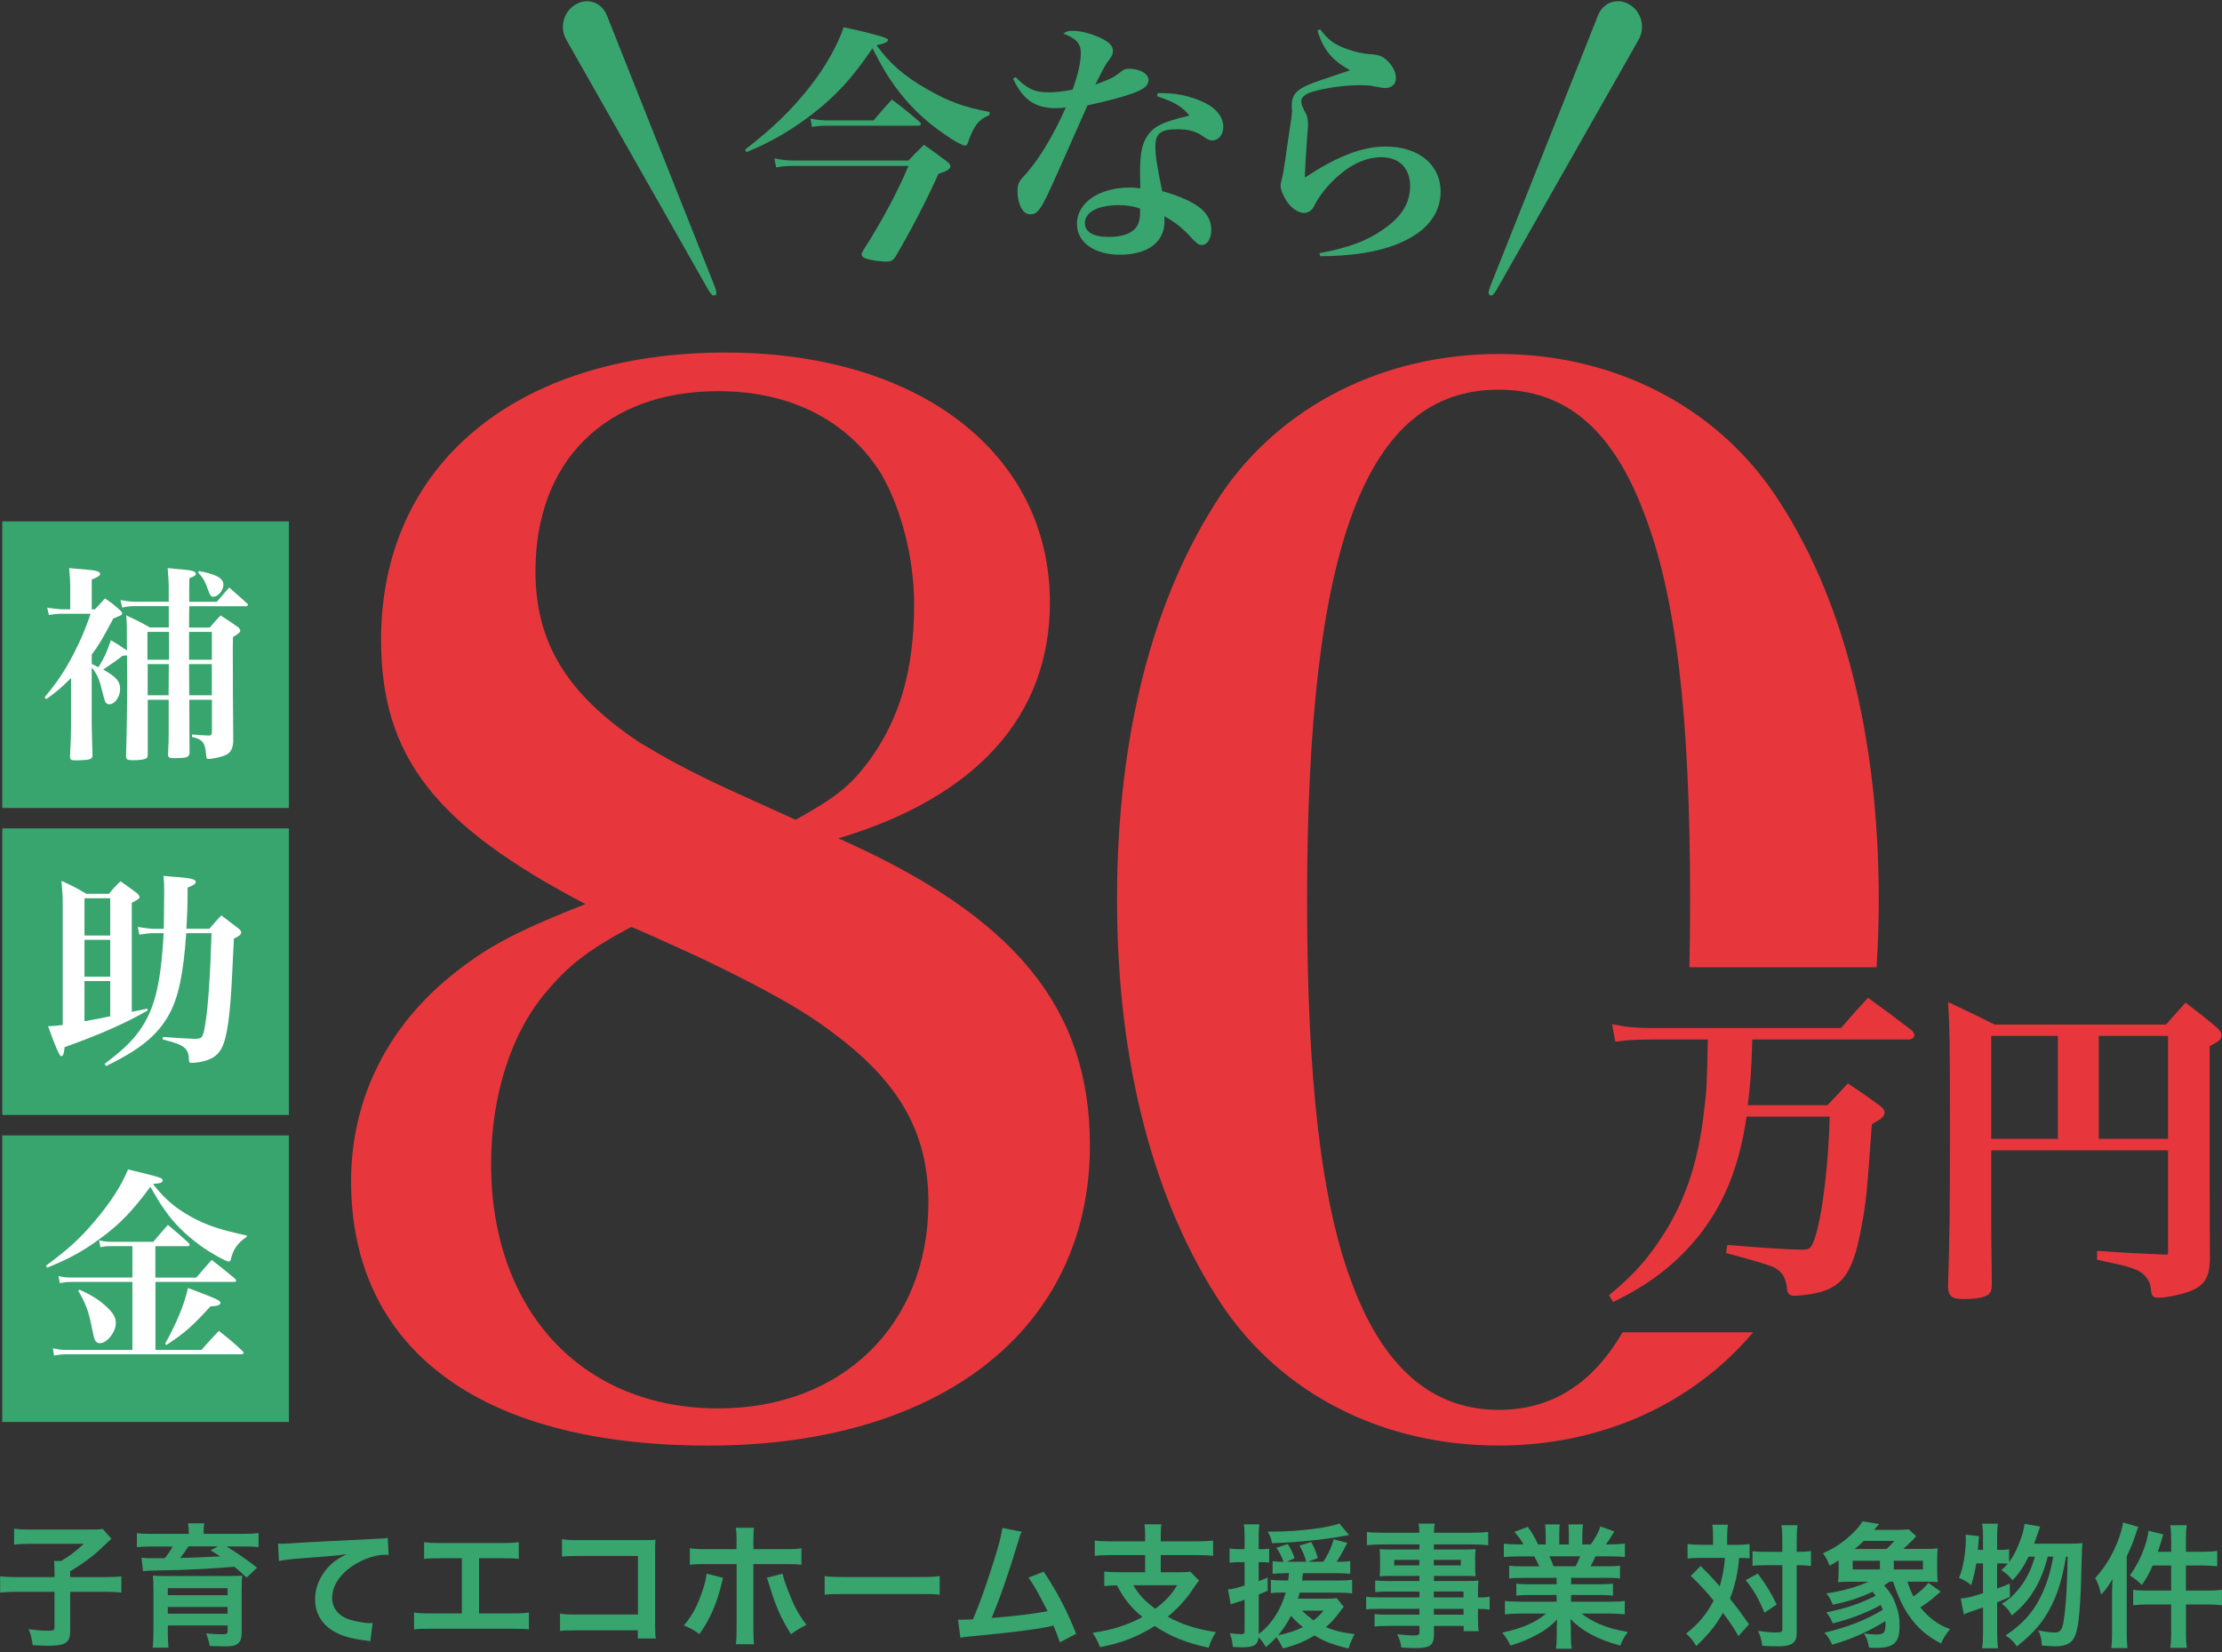 <?xml version="1.0" encoding="UTF-8"?><svg id="_レイヤー_2" xmlns="http://www.w3.org/2000/svg" viewBox="0 0 480 357" width="480" height="357"><rect x="0" y="0" width="480" height="357" fill="#333333" stroke="none"/><g id="Layer_1"><rect width="480" height="357" style="fill:none; stroke-width:0px;"/><path d="M11.77,339.46c0-.93-.03-1.54-.09-2.2h1.51c1.97-1.16,2.78-1.8,4.93-3.71H6.55c-1.54,0-2.49.06-3.51.17v-3.42c1.02.12,1.97.17,3.48.17h13.14c1.48,0,1.94-.03,2.52-.14l1.89,2.12q-.75.7-2.73,2.58c-1.42,1.3-3.68,2.99-6.18,4.47v1.25h7.11c1.89,0,2.96-.06,3.95-.17v3.51c-1.13-.12-2.18-.17-3.95-.17h-7.11v8.47c0,2.55-.99,3.19-4.84,3.19-.58,0-1.16-.03-3.25-.12-.26-1.71-.38-2.23-.9-3.48,1.74.26,2.81.35,4.21.35,1.19,0,1.39-.12,1.39-.75v-7.66H3.97c-1.74,0-2.73.06-3.94.17v-3.51c1.07.12,2.15.17,4.03.17h7.72v-1.28Z" style="fill:#38a46e; stroke-width:0px;"/><path d="M40.77,331.04c0-.81-.03-1.16-.17-1.91h3.54c-.12.61-.15,1.19-.15,1.89v.38h8.56c1.57,0,2.35-.03,3.31-.17v3.04c-.99-.12-1.89-.14-3.1-.14h-3.83c2.29,1.39,4.64,3.02,6.61,4.58l-2.26,2.15c-1.19-1.13-1.62-1.51-2.67-2.35-5.02.43-10.12.7-16.48.81-.29,0-.73.03-1.25.03q-.35.03-.93.03c-.26,0-.73.03-1.04.09l-.35-2.9c1.1.09,1.22.09,2.29.09h2.73c.73-.87,1.22-1.6,1.71-2.52h-4.58c-1.33,0-2.12.03-3.13.14v-3.04c.93.14,1.77.17,3.37.17h7.83v-.35ZM36.25,352.71c0,1.33.06,2.38.15,3.28h-3.42c.12-1.02.17-2.03.17-3.65v-9.02c0-1.36-.03-2.15-.15-2.9.7.06,1.71.09,3.28.09h12.91q2.23-.03,2.41-.03s.17-.03.38-.03c.09-.03.2-.03.35-.06-.09.84-.12,1.68-.12,3.1v9.22c0,1.28-.26,2-.9,2.46-.55.41-1.28.55-2.87.55-.64,0-1.42-.03-3.13-.09-.17-.93-.32-1.48-.78-2.73,1.51.14,2.52.2,3.57.2.84,0,1.07-.17,1.07-.75v-1.16h-12.91v1.51ZM49.16,343.14h-12.91v1.51h12.91v-1.51ZM36.25,348.65h12.91v-1.45h-12.91v1.45ZM40.71,334.12c-.38.61-1.13,1.68-1.77,2.49,2.35-.06,6.15-.2,8.59-.35-.73-.49-1.02-.67-2.03-1.31l1.57-.84h-6.35Z" style="fill:#38a46e; stroke-width:0px;"/><path d="M60.06,333.51c.64.03.96.03,1.1.03q.52,0,4.79-.29c1.62-.09,6.44-.35,14.47-.73,2.38-.12,2.81-.14,3.34-.29l.2,3.71q-.32-.03-.61-.03c-1.74,0-3.89.58-5.74,1.57-3.68,1.91-5.86,4.81-5.86,7.74,0,2.26,1.42,4,3.86,4.73,1.42.43,3.28.75,4.32.75.03,0,.29,0,.58-.03l-.52,3.95c-.35-.09-.49-.12-.99-.17-3.19-.41-5.02-.93-6.79-1.92-2.67-1.51-4.15-3.97-4.15-6.99,0-2.47.99-4.9,2.76-6.85,1.1-1.19,2.15-1.94,4.03-2.9-2.35.35-3.48.44-9.78.9-1.94.14-3.68.35-4.81.58l-.2-3.77Z" style="fill:#38a46e; stroke-width:0px;"/><path d="M103.47,348.59h7.02c2.03,0,2.64-.03,3.77-.2v3.65c-1.04-.12-1.8-.14-3.71-.14h-17.4c-1.91,0-2.67.03-3.71.14v-3.65c1.13.17,1.74.2,3.77.2h6.56v-11.92h-4.44c-1.91,0-2.67.03-3.71.14v-3.63c1.1.17,1.8.2,3.77.2h12.91c1.97,0,2.67-.03,3.77-.2v3.63c-1.04-.12-1.77-.14-3.71-.14h-4.87v11.92Z" style="fill:#38a46e; stroke-width:0px;"/><path d="M124.55,352.25c-2,0-2.7.03-3.57.12v-3.74c1.07.17,1.6.2,3.63.2h13.2v-12.65h-12.7c-2.06,0-2.67.03-3.71.14v-3.77c1.07.17,1.62.2,3.74.2h13.95q1.51,0,2.52-.06c-.09.78-.09,1.07-.09,2.41v15.92c0,1.45.03,2.26.15,2.99h-3.89v-1.77h-13.23Z" style="fill:#38a46e; stroke-width:0px;"/><path d="M156.19,340.91c-.09.35-.12.38-.23.9-1.02,4.47-2.58,8.09-4.87,11.25-1.42-1.02-1.91-1.28-3.36-1.86,1.91-2.29,2.96-4.29,4.06-7.63.52-1.54.73-2.44.84-3.57l3.57.9ZM159.12,333.08c0-1.45-.03-2.17-.17-2.99h3.92c-.09.84-.12,1.25-.12,3.08v1.54h6.64c2,0,2.64-.03,3.74-.2v3.57c-1.02-.12-1.77-.15-3.68-.15h-6.7v14.07c0,1.48.03,2.32.15,3.25h-3.95c.15-.93.17-1.77.17-3.28v-14.04h-6.44c-1.89,0-2.64.03-3.66.15v-3.57c1.1.17,1.74.2,3.71.2h6.38v-1.62ZM169.07,340.01c.2.99.44,1.74,1.02,3.25,1.31,3.51,2.38,5.54,4.12,7.8-1.51.78-2,1.07-3.34,2.03-2.2-3.51-3.39-6.24-4.76-10.85-.23-.81-.26-.9-.46-1.36l3.42-.87Z" style="fill:#38a46e; stroke-width:0px;"/><path d="M178.14,340.53c1.28.17,1.83.2,4.7.2h15.46c2.87,0,3.42-.03,4.7-.2v4.03c-1.16-.15-1.48-.15-4.73-.15h-15.4c-3.25,0-3.57,0-4.73.15v-4.03Z" style="fill:#38a46e; stroke-width:0px;"/><path d="M220.71,330.96c-.32.64-.35.7-.75,2.09-2.2,7.25-3.89,12.07-5.74,16.53,4.55-.35,9.57-.96,12.07-1.48-.32-.7-.67-1.33-1.36-2.64-1.28-2.41-1.8-3.25-2.76-4.61l3.28-1.28c2.7,3.95,5.25,8.82,7.02,13.43l-3.51,1.83q-.38-1.19-1.39-3.6-.38.09-1.04.23c-2.93.61-7.74,1.22-16.42,2.06-1.62.15-2.06.2-2.64.35l-.52-3.92h.75c.58,0,1.28-.03,2.49-.09,1.54-3.66,2.7-6.93,4.21-11.69,1.36-4.26,1.91-6.32,2.12-8.04l4.21.81Z" style="fill:#38a46e; stroke-width:0px;"/><path d="M247.39,331.89c0-1.25-.06-1.83-.17-2.55h3.68c-.12.67-.15,1.28-.15,2.55v1.13h7.77c1.51,0,2.64-.06,3.54-.17v3.31c-.84-.12-2.03-.17-3.51-.17h-7.8v3.71h3.89c1.22,0,1.91-.03,2.47-.15l1.91,1.94c-.32.38-.78,1.04-1.36,1.89-1.36,2.09-3.25,4.15-5.4,5.92,2.96,1.65,6.24,2.7,10.41,3.34-.73,1.07-1.07,1.86-1.57,3.37-5.08-1.13-8.21-2.41-11.66-4.7-3.65,2.32-7.14,3.68-11.81,4.58-.44-1.16-.81-1.89-1.6-3.1,4.18-.61,7.54-1.68,10.76-3.42-2.49-2.09-3.89-3.77-5.51-6.85-1.36.03-1.89.09-2.73.17v-3.16c.81.12,2.03.17,3.51.17h5.31v-3.71h-7.37c-1.51,0-2.61.06-3.51.17v-3.31c.93.12,2.03.17,3.54.17h7.34v-1.13ZM244.81,342.5c1.28,2.15,2.52,3.45,4.76,5.08,2.15-1.6,3.45-3.02,4.73-5.08h-9.49Z" style="fill:#38a46e; stroke-width:0px;"/><path d="M277.49,339.92c-.96,0-1.8.03-2.58.12v-2.73c.61.09,1.25.12,2.21.12h.14c-.38-1.13-.81-2-1.54-3.02l2.47-.81c.7,1.1,1.13,2,1.45,3.1l-1.68.72h4.21c-.32-1.25-.75-2.26-1.45-3.48l2.52-.78c.67,1.19,1.01,2,1.45,3.48l-2.12.78h3.31c1.22-1.97,1.71-3.05,2.23-4.84l2.93.75c-1.04,2.12-1.57,2.99-2.29,4.09h.67c1.07,0,1.62-.03,2.26-.14v2.75c-.84-.09-1.65-.12-2.78-.12h-7.43c-.09.7-.12.96-.2,1.57h7.48c1.62,0,2.52-.03,3.34-.17v2.96c-.81-.12-2.09-.17-3.34-.17h-7.98c-.14.55-.2.75-.38,1.3h5.89c1.31,0,1.94-.03,2.47-.12l1.54,1.88q-.29.32-1.02,1.31c-.73,1.01-1.71,2.09-2.84,3.08,1.83.78,3.51,1.19,6.18,1.51-.55,1.07-.87,1.83-1.31,3.13-3.54-.9-5.19-1.51-7.34-2.84-2.09,1.31-4.15,2.15-6.85,2.81-.35-.84-.78-1.6-1.39-2.44-.75.84-1.16,1.25-2.26,2.15-.61-1.04-.9-1.42-1.57-2.12-.2,1.71-1.02,2.17-3.83,2.17-.35,0-.78-.03-1.74-.09-.09-1.16-.26-1.89-.67-2.96,1.07.14,1.8.2,2.49.2.58,0,.72-.15.72-.78v-6.64c-.81.29-.9.32-1.6.52q-.61.17-1.39.46l-.61-3.22c.87-.06,1.8-.26,3.6-.84v-5.05h-1.28c-.7,0-1.19.03-1.97.12v-3.08c.67.12,1.19.15,2,.15h1.25v-2.38c0-1.45-.03-2.15-.17-2.99h3.37c-.12.81-.15,1.51-.15,2.96v2.41h.75c.58,0,.96-.03,1.51-.09v2.99c-.55-.06-.93-.09-1.51-.09h-.75v4.09c.64-.23.99-.38,1.92-.75l.03,2.84c-.93.38-1.07.46-1.94.81v8.53c2.76-2.09,4.73-5.13,5.83-8.96h-.49c-1.19,0-1.97.03-2.73.14v-2.9c.78.12,1.62.14,2.79.14h.96c.09-.78.12-.99.17-1.57h-.96ZM291.42,331.65q-.26.03-.78.15c-4.44.84-10.33,1.45-15.84,1.62-.2-.99-.38-1.48-.93-2.5h.96c5.48,0,12.36-.84,14.5-1.77l2.09,2.5ZM276.13,353.29c1.91-.35,3.71-.93,5.31-1.74-1.16-.96-1.94-1.71-2.55-2.44-.84,1.62-1.62,2.81-2.76,4.18ZM281.24,347.99c.75.72,1.51,1.36,2.52,2.09.96-.75,1.48-1.25,2.15-2.09h-4.67Z" style="fill:#38a46e; stroke-width:0px;"/><path d="M306.61,343.87h-6.87c-1.04,0-1.89.03-2.67.12v-2.52c.7.09,1.45.12,2.73.12h6.82v-1.1h-6.15c-1.04,0-1.77.03-2.44.09.06-.61.09-1.22.09-1.94v-1.91c0-.81-.03-1.33-.09-2.03.75.06,1.36.09,2.47.09h6.12v-1.1h-7.95c-1.42,0-2.38.06-3.39.17v-2.87c.9.12,1.89.17,3.57.17h7.77c-.03-1.01-.06-1.33-.17-1.97h3.51c-.14.64-.17.93-.2,1.97h8.15c1.68,0,2.64-.06,3.57-.17v2.87c-.99-.12-2-.17-3.39-.17h-8.33v1.1h6.56c1.1,0,1.74-.03,2.44-.09-.06.64-.09,1.13-.09,2.03v1.91c0,.87.03,1.3.09,1.94-.64-.06-1.39-.09-2.32-.09h-6.67v1.1h6.5c1.71,0,2.29-.03,3.1-.09-.09.73-.09,1.13-.09,2.64v1.01c1.25,0,1.94-.06,2.52-.15v2.76c-.7-.09-1.25-.14-2.52-.14v1.68c0,1.51.03,2.29.15,3.13h-3.25v-1.13h-6.41v1.62c0,2.61-.72,3.16-4.26,3.16-.7,0-1.86-.06-2.79-.12-.17-1.16-.35-1.74-.9-2.87,1.57.17,2.64.26,3.68.26.9,0,1.13-.15,1.13-.67v-1.39h-6.82c-1.3,0-2,.03-2.87.14v-2.7c.78.09,1.28.12,2.76.12h6.93v-1.25h-8.32c-1.65,0-2.44.03-3.19.14v-2.76c.75.12,1.48.15,3.13.15h8.38v-1.28ZM301.18,337.02v1.19h5.42v-1.19h-5.42ZM309.74,338.21h5.83v-1.19h-5.83v1.19ZM316.15,345.14v-1.28h-6.41v1.28h6.41ZM309.74,348.86h6.41v-1.25h-6.41v1.25Z" style="fill:#38a46e; stroke-width:0px;"/><path d="M329,340.91c-1.33,0-2.09.03-2.99.15v-2.76c.81.09,1.57.12,2.99.12h3.51c-.44-.93-.75-1.6-1.07-2.15h-3.13c-1.42,0-2.52.06-3.45.14v-2.9c.9.12,1.83.17,3.31.17h.93c-.55-1.01-.9-1.48-1.97-2.7l2.9-1.1c.99,1.36,1.39,2.06,2.23,3.8h1.65v-2.06c0-.87-.06-1.68-.14-2.26h3.16c-.06.52-.09,1.16-.09,2.15v2.18h2.06v-2.18c0-.93-.03-1.59-.09-2.15h3.16c-.09.55-.15,1.33-.15,2.26v2.06h1.83c1.02-1.45,1.57-2.46,2.09-3.89l2.99,1.1c-.7,1.16-1.16,1.89-1.8,2.78h.81c1.51,0,2.41-.06,3.28-.17v2.9c-.9-.09-2.03-.14-3.45-.14h-2.9c-.55,1.16-.67,1.42-1.07,2.15h3.36c1.42,0,2.15-.03,2.99-.12v2.76c-.9-.12-1.62-.15-2.99-.15h-7.57v1.39h6.06c1.3,0,2.18-.03,2.99-.14v2.61c-.81-.12-1.71-.15-2.99-.15h-6.06v1.45h8.09c1.65,0,2.67-.06,3.51-.17v2.9c-1.07-.12-2.15-.17-3.48-.17h-5.83c.99.84,2.29,1.62,3.95,2.32,1.86.78,3.37,1.19,6.03,1.65-.81,1.1-1.16,1.74-1.65,2.96-4.87-1.33-8.15-3.1-10.76-5.74.09,1.1.09,1.36.09,2.06v1.42c0,1.22.06,2.12.2,2.93h-3.42c.12-.84.17-1.8.17-2.96v-1.39c0-.67,0-.78.09-1.97-1.36,1.39-2.44,2.23-4.18,3.19-1.86,1.01-3.63,1.77-5.92,2.44-.46-1.02-1.02-1.89-1.77-2.79,4.24-.9,7.17-2.17,9.49-4.12h-5.4c-1.36,0-2.41.06-3.51.17v-2.9c.93.12,1.91.17,3.48.17h7.69v-1.45h-5.74c-1.28,0-2.15.03-2.96.15v-2.61c.81.12,1.65.14,2.96.14h5.74v-1.39h-7.25ZM340.37,338.41c.44-.84.67-1.36.96-2.15h-6.61c.41.87.58,1.3.87,2.15h4.79Z" style="fill:#38a46e; stroke-width:0px;"/><path d="M370.06,332.15c0-1.3-.03-1.94-.17-2.73h3.36c-.09.78-.15,1.57-.15,2.73v1.62h2.06c1.22,0,1.91-.03,2.78-.17v3.1c-.7-.06-1.07-.09-2.26-.09-.2,3.02-.87,5.95-1.97,8.79,1.83,2.32,2.06,2.64,4.12,5.54l-2.29,2.55c-1.22-2.09-1.65-2.76-3.34-5.02-1.62,2.81-3.1,4.64-5.77,7.17-.78-1.28-1.25-1.83-2.2-2.7,2.67-2.06,4.38-4.12,5.95-7.11-1.33-1.68-2.93-3.42-4.93-5.34l2.12-2.15q.58.58,2.29,2.35c.23.23.72.78,1.83,2.06.58-1.89.99-4.06,1.13-6.15h-5.37c-1.07,0-1.88.03-2.7.15v-3.16c.87.12,1.74.17,2.87.17h2.64v-1.62ZM379.72,339.98c1.94,2.64,2.76,3.97,4.09,6.7l-2.64,1.74c-1.36-3.19-2.32-4.87-4.06-7.02l2.61-1.42ZM381.34,338.18c-1.25,0-1.94.03-2.76.15v-3.19c.78.12,1.48.14,2.76.14h3.68v-2.29c0-1.71-.06-2.64-.2-3.45h3.48c-.12.9-.17,1.89-.17,3.45v2.29h.35c1.22,0,2-.06,2.73-.17v3.25q-.23-.03-.67-.09c-.29-.06-1.25-.09-2.03-.09h-.38v14.01c0,1.51-.09,2-.52,2.52-.55.7-1.6.99-3.51.99-1.19,0-2.26-.03-3.42-.12-.2-1.45-.41-2.18-.9-3.22,1.04.17,2.79.35,3.51.35,1.57,0,1.74-.09,1.74-.7v-13.84h-3.68Z" style="fill:#38a46e; stroke-width:0px;"/><path d="M412.05,341.75c.55,1.6.73,2.09,1.31,3.16,1.45-1.02,2.58-2.03,3.19-2.93l2.7,1.91c-.32.23-.41.32-.73.61-1.39,1.22-2.67,2.17-3.68,2.78,1.71,2.2,3.97,3.86,6.41,4.7-.87,1.07-1.48,2-1.94,3.1-3.16-1.62-5.16-3.39-7.13-6.29-1.19-1.74-2.38-4.41-3.22-7.05h-.78c-.46.32-.64.46-1.19.81,1.19,1.22,2,2.52,2.58,4.23.61,1.68.78,2.67.78,4.5,0,3.63-1.22,4.76-5.08,4.76-.35,0-.84-.03-1.51-.06-.26-1.45-.44-1.91-1.1-3.07,1.04.14,1.83.23,2.47.23,1.86,0,2.18-.35,2.18-2.32,0-.17,0-.29-.06-.55-3.51,2.21-7.31,3.89-11.46,5.08-.46-1.07-.9-1.77-1.68-2.61,4.67-1.04,9.14-2.78,12.59-4.93-.17-.49-.23-.64-.41-1.04-3.1,1.71-6.61,3.05-10.36,3.97-.58-1.28-.78-1.62-1.42-2.38,3.92-.75,7.4-1.91,10.67-3.57-.26-.38-.35-.49-.67-.87-2.64,1.25-5.54,2.2-8.59,2.78-.49-1.22-.78-1.71-1.39-2.44,3.31-.46,6.56-1.36,9.11-2.52h-3.74c-1.16,0-1.89.03-2.84.09.09-.61.12-1.28.12-2.55v-2.15c-.75.49-1.04.67-1.97,1.16-.38-1.13-.73-1.77-1.42-2.7,1.97-.84,3.8-2,5.42-3.39,1.45-1.25,2.44-2.35,3.16-3.51l3.57.58-1.1,1.28h4.7c.99,0,2.47-.06,2.79-.12l1.62,1.48c-.26.29-.38.38-.7.75-.78.78-1.22,1.22-2.09,2h4.38c1.48,0,2.26-.03,3.05-.12-.09.9-.12,1.48-.12,2.55v2.18c0,1.04.03,1.8.12,2.55-.75-.06-1.51-.09-2.73-.09h-3.8ZM406.11,339.08v-1.86h-5.89v1.86h5.89ZM407.53,334.67c.75-.67,1.22-1.16,1.68-1.74h-6.58c-.73.72-1.13,1.07-1.97,1.74h6.87ZM415.39,339.08v-1.86h-6.29v1.86h6.29Z" style="fill:#38a46e; stroke-width:0px;"/><path d="M447.44,333.51c1.22,0,1.88-.03,2.41-.12q-.12.9-.17,3.66c-.2,9.86-.58,14.24-1.36,16.24-.67,1.74-1.91,2.41-4.47,2.41-.64,0-1.36-.06-2.79-.17,0-1.22-.23-2.18-.75-3.28,1.48.32,2.64.46,3.6.46,1.16,0,1.6-.61,1.91-2.67.49-3.13.75-7.86.84-13.72h-.35c-.81,4.76-1.71,7.69-3.1,10.5-1.74,3.51-3.77,5.92-7.54,8.91-.67-1.04-1.16-1.54-2.44-2.38,3.57-2.35,5.77-4.76,7.54-8.24,1.33-2.7,2.15-5.28,2.78-8.79h-1.19c-1.45,5.69-3.83,9.57-7.77,12.71-.55-1.07-1.07-1.68-2.15-2.52,1.59-.99,2.35-1.65,3.42-2.93,1.77-2.12,2.87-4.26,3.71-7.25h-1.36c-.99,2.06-2.03,3.63-3.45,5.11-.9-1.1-1.45-1.6-2.41-2.2.7-.64.99-.93,1.39-1.39-.58-.06-.96-.06-1.62-.06h-.7v5.42c1.01-.35,1.45-.49,2.73-1.07l.03,2.9c-1.36.58-1.77.75-2.75,1.16v6.58c0,1.22.06,2.23.17,3.34h-3.42c.15-1.02.2-2.06.2-3.34v-5.48c-1.19.43-2.06.73-2.61.9-.78.26-.96.35-1.54.61l-.67-3.45c1.33-.09,2.03-.26,4.81-1.13v-6.44h-1.45c-.26,1.62-.52,2.73-1.1,4.7-.96-.78-1.54-1.1-2.64-1.57.55-1.3.75-2.12,1.1-4.03.23-1.45.38-2.9.38-4.09,0-.44,0-.7-.06-1.22l2.9.32c-.12,1.74-.15,1.89-.23,2.96h1.1v-3.28c0-.9-.06-1.57-.2-2.38h3.42c-.12.75-.17,1.42-.17,2.38v3.28h.7c.93,0,1.39-.03,1.89-.14v2.79c.84-1.16,1.51-2.41,2.06-3.8.72-1.8,1.16-3.28,1.28-4.47l3.37.58q-.23.61-.93,2.64c-.09.26-.2.58-.38,1.07h8.04Z" style="fill:#38a46e; stroke-width:0px;"/><path d="M456.25,344.36c0-.99.03-1.91.09-3.19-.73,1.3-1.36,2.2-2.44,3.36-.49-1.89-.72-2.58-1.3-3.57,2.2-2.44,3.77-5.02,4.99-8.24.58-1.57.87-2.61,1.04-3.77l3.28.93c-.14.44-.2.58-.46,1.31-.73,2.2-.99,2.84-2.03,5.08v16.45c0,1.3.06,2.26.14,3.36h-3.48c.14-1.19.17-2,.17-3.39v-8.33ZM469.01,332.58c0-1.33-.06-2.09-.2-3.05h3.6c-.17.96-.2,1.65-.2,3.07v2.67h3.63c1.48,0,2.32-.06,3.13-.17v3.31c-1.31-.12-2.18-.17-3.1-.17h-3.66v5.42h4.53c1.39,0,2.32-.06,3.25-.17v3.34c-.99-.12-2-.17-3.19-.17h-4.58v6.03c0,1.57.03,2.29.2,3.34h-3.6c.14-1.04.2-1.86.2-3.34v-6.03h-4.96c-1.33,0-2.38.06-3.25.17v-3.34c.84.12,1.86.17,3.25.17h4.96v-5.42h-4c-.72,1.71-1.25,2.61-2.35,4.23-.81-.87-.96-.99-2.58-2.09,1.33-1.83,2.29-3.66,3.13-5.98.49-1.42.78-2.52.9-3.68l3.19.81c-.2.67-.26.84-.52,1.74-.29.9-.41,1.28-.64,2h2.87v-2.7Z" style="fill:#38a46e; stroke-width:0px;"/><path d="M235.44,247.5c0,39.51-32.1,64.83-82.42,64.83s-77.18-21.61-77.18-57.11c0-17.9,8.03-33.96,22.84-45.38,7.41-5.87,14.51-9.26,27.78-14.51-32.41-16.98-44.14-31.8-44.14-57.11,0-37.66,29.02-62.05,74.4-62.05,41.98,0,70.08,21.92,70.08,54.02,0,24.39-15.74,41.98-45.69,50.94,38.28,16.98,54.33,36.74,54.33,66.37ZM118.13,214.16c-7.72,8.95-12.04,22.54-12.04,37.35,0,31.8,19.76,52.79,49.08,52.79,26.86,0,45.38-18.21,45.38-44.45,0-15.43-6.48-26.55-21.92-37.66-6.17-4.63-16.05-9.88-28.4-15.74-4.01-1.85-13.58-6.17-13.89-6.17-9.26,4.94-13.58,8.33-18.21,13.89ZM187.9,164.15c6.48-8.95,9.57-19.45,9.57-33.65,0-9.88-2.78-20.68-7.1-28.09-7.1-11.42-19.45-17.9-35.19-17.9-24.39,0-39.51,15.13-39.51,38.9,0,15.44,6.79,26.55,22.54,37.04,4.63,2.78,10.5,6.17,20.07,10.5,3.4,1.54,13.58,6.17,13.58,6.17,8.33-4.63,11.73-7.1,16.05-12.97Z" style="fill:#e7373c; stroke-width:0px;"/><path d="M160.93,32.33c5.88-4.51,9.84-8.36,13.8-13.31,3.46-4.34,6.16-9.13,7.53-13.14q9.57,2.09,9.57,2.69c0,.49-.6.82-2.47,1.21,2.86,3.96,5.94,6.65,10.94,9.51,4.56,2.64,8.25,3.96,13.47,4.89v.66c-1.54.71-2.25,1.27-2.91,2.2-.6.82-1.26,2.25-1.65,3.46-.22.77-.38.94-.77.94-.55,0-2.47-1.04-4.62-2.58-4.07-2.75-7.64-6.27-10.5-10.23-1.7-2.31-2.91-4.4-4.84-8.19-4.34,6.38-7.81,10.17-12.76,14.02-4.51,3.52-9.07,6.21-14.46,8.41l-.33-.55ZM167.26,34.2c1.43.33,2.8.49,4.34.49h24.64c1.43-1.48,1.87-1.98,3.35-3.41,2.2,1.54,2.86,2.03,5,3.63.5.44.72.71.72.99,0,.6-.72,1.1-2.58,1.65-2.37,5.39-6.54,13.36-9.4,18.09-.49.66-.93.88-1.76.88-1.81,0-4.4-.44-5-.88-.28-.17-.44-.44-.44-.71,0-.17.17-.55.44-.99,3.96-6.16,7.31-12.48,9.68-18.09h-24.69c-1.59,0-2.42.05-3.9.33l-.38-1.98ZM175.07,25.62c1.27.27,2.36.39,3.63.39h10.01c1.71-2.04,2.25-2.64,3.96-4.51,2.64,1.98,3.41,2.64,5.94,4.78.22.22.33.38.33.49,0,.22-.27.39-.66.39h-19.69c-1.15,0-1.87.06-3.19.27l-.33-1.81Z" style="fill:#38a46e; stroke-width:0px;"/><path d="M219.4,16.66c2.48,2.53,4.12,3.3,7.15,3.3,1.38,0,3.08-.17,5.17-.6,1.27-3.68,1.76-5.99,1.76-7.92,0-2.03-.99-3.13-3.79-4.18.77-.49,1.1-.6,1.98-.6,1.76,0,3.9.55,5.94,1.48,2.03.94,2.8,1.76,2.8,2.86,0,.71-.11.99-.93,2.09-.66.88-.72.94-2.86,5.17,3.19-1.16,3.79-1.43,5.06-2.42,1.04-.83,1.38-.99,2.2-.99,2.36,0,4.23,1.1,4.23,2.42,0,1.21-.99,2.04-3.46,2.92-2.53.88-5.44,1.65-9.73,2.58-4.62,10.5-7.42,16.77-8.36,18.75-1.87,3.96-2.58,4.78-3.96,4.78-.83,0-1.38-.38-1.92-1.26-.55-.94-.88-2.36-.88-3.68,0-1.54.22-2.03,1.37-3.3,2.91-3.02,6.43-8.8,9.07-14.85-1.04.11-1.59.17-2.09.17-4.51,0-7.2-1.81-9.29-6.38l.55-.33ZM250.08,20.12h1.26c3.41,0,7.26,1.04,9.84,2.58,1.92,1.21,3.08,2.91,3.08,4.62,0,1.81-.99,3.02-2.42,3.02-.5,0-.88-.17-1.71-.71-1.71-1.27-3.3-1.7-5.88-1.7-3.52,0-4.67.93-4.67,3.74,0,1.87.39,4.45,1.48,9.62,3.35.93,6.21,2.14,7.97,3.46,1.71,1.26,2.64,2.97,2.64,4.89s-.88,3.3-2.03,3.3c-.66,0-1.04-.27-2.2-1.48-1.98-2.2-3.3-3.24-5.88-4.73v1.04c0,4.56-3.57,7.26-9.68,7.26-5.5,0-9.24-2.69-9.24-6.65,0-4.56,4.78-7.86,11.44-7.86.77,0,1.43.06,2.25.17-.06-2.69-.06-2.86-.06-3.46,0-3.9.44-6.1,1.43-7.64,1.48-2.31,3.41-3.24,9.24-4.62-1.54-1.92-3.19-2.92-6.98-4.18l.11-.66ZM241.78,44.32c-4.56,0-7.42,1.48-7.42,3.9,0,1.87,1.81,2.97,5.11,2.97,2.86,0,4.95-.71,5.94-2.03.6-.77.88-1.87.88-3.35,0-.66,0-.77-.06-.77-1.43-.5-2.97-.71-4.45-.71Z" style="fill:#38a46e; stroke-width:0px;"/><path d="M285.18,6.32c1.59,2.2,3.13,3.35,5.83,4.29,1.7.61,3.35.99,5.11,1.1,2.04.17,2.8.55,3.9,1.76.99,1.04,1.54,2.31,1.54,3.41,0,1.32-.93,2.14-2.37,2.14-.44,0-.66-.05-3.08-.5-.44-.05-1.21-.11-2.31-.11-3.41,0-7.31.55-10.34,1.43-1.48.44-2.37,1.21-2.37,2.03,0,.6.22,1.21,1.1,2.86.22.44.38,1.32.38,2.2,0,.38-.06,1.16-.17,2.36-.28,3.79-.5,7.59-.5,8.58v.5c6.93-4.62,12.43-6.71,17.43-6.71,7.09,0,11.88,3.9,11.88,9.73,0,3.63-1.76,6.71-5,9.02-4.78,3.3-11.55,4.89-21.01,4.95l-.17-.66c6.54-1.21,10.61-2.8,14.3-5.5,3.63-2.64,5.28-5.5,5.28-9.02,0-3.85-2.36-6.21-6.21-6.21-3.25,0-6.54,1.48-9.73,4.4-1.87,1.71-3.58,3.85-4.4,5.44-.55,1.04-.66,1.26-.99,1.54-.44.44-.99.66-1.54.66-1.32,0-2.75-.99-3.85-2.64-.77-1.21-1.26-2.47-1.26-3.3q0-.39.44-2.04c.11-.55.27-1.59.6-3.68.28-2.09.5-3.63.66-4.62.55-3.46.77-5.11.77-5.77,0-.11,0-.33-.05-.6v-.55c0-1.98.66-2.97,2.58-4.01,1.15-.6,2.47-1.1,6.16-2.31q2.75-.94,3.85-1.32c-3.85-2.09-5.77-4.4-7.04-8.58l.55-.27Z" style="fill:#38a46e; stroke-width:0px;"/><path d="M153.02,61.64c1.36,2.39,1.64,2.26.62-.3L130.64,3.52c-1.02-2.56-3.76-3.5-6.1-2.09-2.34,1.4-3.14,4.51-1.78,6.9l30.27,53.32Z" style="fill:#38a46e; stroke-width:0px;"/><path d="M153.02,61.64c1.36,2.39,1.64,2.26.62-.3L130.64,3.52c-1.02-2.56-3.76-3.5-6.1-2.09-2.34,1.4-3.14,4.51-1.78,6.9l30.27,53.32Z" style="fill:none; stroke:#38a46e; stroke-miterlimit:10;"/><path d="M323.29,61.64c-1.36,2.39-1.64,2.26-.62-.3l23-57.83c1.02-2.56,3.76-3.5,6.1-2.09,2.34,1.4,3.14,4.51,1.78,6.9l-30.27,53.32Z" style="fill:#38a46e; stroke-width:0px;"/><path d="M323.29,61.64c-1.36,2.39-1.64,2.26-.62-.3l23-57.83c1.02-2.56,3.76-3.5,6.1-2.09,2.34,1.4,3.14,4.51,1.78,6.9l-30.27,53.32Z" style="fill:none; stroke:#38a46e; stroke-miterlimit:10;"/><rect x=".49" y="112.65" width="61.92" height="61.92" style="fill:#38a46e; stroke-width:0px;"/><rect x=".49" y="178.98" width="61.92" height="61.92" style="fill:#38a46e; stroke-width:0px;"/><rect x=".49" y="245.31" width="61.92" height="61.92" style="fill:#38a46e; stroke-width:0px;"/><path d="M19.78,143.44c.81.36.95.45,1.49.72,1.31-2.12,1.94-3.57,2.67-5.83q1.49.81,3.48,2.21c0-5.29,0-5.51-.14-7.59,2.26,1.08,2.98,1.4,5.11,2.62h4.07v-4.61h-7.37c-.9,0-1.81.09-2.67.32l-.41-1.63c.99.18,2.4.36,3.07.36h7.37v-3.25c0-1.04-.05-1.54-.23-4.02,1.27.14,2.26.23,2.89.27,2.35.18,3.21.45,3.21.95,0,.36-.36.59-1.4.95q-.05,1.67-.05,5.11h5.97c1.18-1.36,1.49-1.76,2.67-3.07,1.67,1.45,2.21,1.9,3.93,3.48.09.09.14.18.14.23,0,.14-.23.32-.45.32h-12.25q0,.36-.04,4.61h4.47c.99-1.17,1.31-1.54,2.35-2.62,1.72,1.13,2.26,1.45,3.89,2.62.27.36.36.5.36.63,0,.36-.45.77-1.58,1.4-.04,1.31-.04,2.76-.04,2.98,0,3.84.04,15.05.09,17.9v1.72c-.09,1.85-.72,2.71-2.44,3.21-.9.27-2.26.54-2.85.54-.41,0-.5-.09-.54-.63-.18-2.85-.81-3.66-3.07-4.11v-.54q.63.04,1.9.14.9.05,1.72.09c.54-.04.68-.23.68-.77v-6.96h-4.88c0,6.46.05,10.3.05,11.43-.09,1.04-.54,1.18-3.57,1.18-.86,0-1.08-.18-1.08-.86.14-2.4.14-3.12.14-5.15v-6.6h-4.52v11.84c0,.59-.18.86-.63.95-.5.18-1.58.27-2.62.27-1.18,0-1.4-.14-1.45-.86.14-3.84.27-11.66.27-16q0-1.54-.05-5.79c-.41.05-.54.05-.99.09-.72.63-2.44,1.81-4.16,2.98,2.8,1.54,3.66,2.53,3.66,4.2s-1.13,3.3-2.35,3.3c-.36,0-.68-.18-.9-.59q-.14-.32-.81-2.98c-.41-1.85-1.13-3.3-2.08-4.38v12.2c.09,4.02.14,6.24.18,6.64,0,.54-.14.77-.54.95-.5.18-1.63.27-3.25.27-.86,0-1.08-.18-1.08-.81.14-2.35.23-5.02.23-6.37v-10.62c-2.03,2.03-2.89,2.8-5.33,4.56l-.41-.36c2.71-3.25,4.29-5.56,6.24-9.31,1.67-3.25,2.67-5.56,3.71-8.77h-6.33c-.77,0-1.63.09-2.67.27l-.36-1.58c.36.09,1.36.18,2.98.36h1.99v-5.02c0-.99-.05-1.85-.23-3.89,1.4.14,2.49.23,3.16.27,2.62.18,3.53.45,3.53.99,0,.36-.32.59-1.81,1.22v6.42h.68c.95-.99,1.22-1.31,2.17-2.35,1.54,1.04,1.99,1.4,3.3,2.58.32.32.41.45.41.63,0,.14-.09.32-.23.41s-.72.32-1.67.72c-2.44,4.56-3.16,5.83-4.66,7.77v2.03ZM36.51,142.54v-6.01h-4.66v6.01h4.66ZM36.46,143.49h-4.56v6.73h4.52l.05-6.73ZM45.77,136.53h-4.93v6.01h4.93v-6.01ZM45.77,143.49h-4.93l.04,6.73h4.88v-6.73ZM42.97,123.37c3.66.68,5.29,1.54,5.29,2.94,0,1.22-1.13,2.62-2.17,2.62-.5,0-.68-.23-1.08-1.31-.68-1.99-1.13-2.76-2.21-3.93l.18-.32Z" style="fill:#fff; stroke-width:0px;"/><path d="M28.46,218.61q.63-.14,1.81-.36.77-.14,1.54-.32l.14.36c-4.75,2.76-10.71,5.38-17.99,7.95-.18,1.58-.32,1.94-.77,1.94q-.5,0-2.8-6.46c.68,0,1.76-.09,3.16-.27v-26.53c0-1.4-.09-2.44-.27-4.61,2.44,1.13,3.16,1.49,5.38,2.8h4.88c.99-1.22,1.31-1.58,2.49-2.71,1.54,1.08,2.03,1.45,3.57,2.58.36.36.54.59.54.77,0,.36-.14.5-1.67,1.31v23.55ZM23.81,194.07h-5.56v8.05h5.56v-8.05ZM23.81,203.06h-5.56v7.96h5.56v-7.96ZM23.81,211.97h-5.56v8.68c2.8-.5,3.44-.63,5.56-1.08v-7.59ZM35.38,200.67c0-1.08.09-7.14.09-8.27,0-1.31-.05-1.9-.14-3.16,1.4.14,2.49.23,3.21.27,2.76.23,3.75.5,3.75,1.04,0,.41-.5.72-1.76,1.22,0,3.62-.05,5.24-.27,8.9h4.97c1.08-1.27,1.4-1.63,2.58-2.89q2.08,1.58,3.8,2.89c.36.36.5.59.5.81,0,.41-.5.81-1.58,1.31l-.36,7.28c-.41,9.27-1.13,14.28-2.31,16.41-.68,1.27-1.58,2.03-2.98,2.53-1.13.41-2.49.63-3.57.63-.41,0-.45-.09-.5-.72,0-.9-.18-1.54-.54-2.08-.54-.72-1.17-1.08-2.67-1.58-.09-.05-.9-.27-2.44-.68l.05-.54c1.67.14,6.06.41,6.69.41,1.81,0,1.94-.18,2.44-3.21.63-3.66,1.08-10.71,1.36-19.62h-5.47c-.59,8.81-1.72,14.1-3.84,17.81-2.53,4.38-6.28,7.41-13.47,10.89l-.32-.45c3.48-2.67,5.2-4.25,6.78-6.19,3.84-4.84,5.33-10.3,5.97-22.06h-2.17c-.9,0-1.63.09-3.07.32l-.36-1.67c1.76.27,2.76.41,3.52.41h2.12Z" style="fill:#fff; stroke-width:0px;"/><path d="M53.27,267.25c-1.85,1.22-2.89,2.62-3.39,4.79-.09.36-.23.54-.45.54-.59,0-4.07-1.94-6.1-3.43-3.25-2.35-5.88-4.97-7.77-7.77-.99-1.36-1.63-2.44-3.07-4.97-3.98,5.38-6.82,8.32-11.25,11.48-3.48,2.53-6.33,4.07-11.07,6.01l-.23-.45c4.7-3.44,7.46-5.97,10.49-9.58,3.39-3.98,5.79-7.68,7.23-11.21,7.23,1.76,7.46,1.81,7.46,2.4,0,.45-.5.63-1.94.72l-.09.09c2.62,3.3,4.75,5.11,8.23,7.05,3.3,1.81,6.15,2.76,11.98,4.02v.32ZM42.43,276.02c1.4-1.67,1.85-2.17,3.3-3.8,2.21,1.72,2.89,2.26,5.06,4.07.14.18.23.32.23.41,0,.18-.18.27-.45.27h-16.99v14.69h9.94c1.63-1.85,2.12-2.4,3.75-4.11,2.35,1.85,3.03,2.39,5.15,4.38.14.14.18.27.18.41s-.23.27-.45.27H14.27c-.86,0-1.67.09-2.58.27l-.27-1.58c1.08.27,1.76.36,2.85.36h14.33v-14.69h-13.2c-.95,0-1.67.09-2.49.27l-.27-1.54c.95.23,1.63.32,2.76.32h13.2v-6.78h-4.61c-.95,0-1.45.04-2.31.23l-.27-1.49c.95.23,1.58.32,2.62.32h9.08c1.36-1.63,1.81-2.08,3.16-3.66,1.99,1.67,2.58,2.17,4.47,3.89.14.18.23.32.23.45s-.18.27-.45.27h-6.96v6.78h8.86ZM17.16,278.64c2.71,1.22,4.34,2.26,6.01,3.84,1.36,1.31,1.85,2.21,1.85,3.39,0,1.94-1.9,4.34-3.44,4.34-.5,0-.86-.23-1.08-.72-.18-.41-.23-.45-.72-2.94-.68-3.34-1.22-4.84-2.89-7.68l.27-.23ZM35.65,290.35c2.44-4.38,4.11-8.32,4.97-12.07,6.01,2.26,7.01,2.71,7.01,3.21,0,.45-.68.72-2.17.77-3.89,4.25-5.47,5.69-9.49,8.32l-.32-.23Z" style="fill:#fff; stroke-width:0px;"/><path d="M350.5,287.87c-6.57,11.23-15.38,16.74-26.77,16.74-14.2,0-24.7-8.95-31.49-26.86-6.79-17.6-9.88-44.14-9.88-83.35,0-76.56,12.66-110.21,41.37-110.21,14.51,0,24.7,8.64,31.49,26.86,6.79,17.6,9.88,43.22,9.88,83.35,0,5.09-.05,9.95-.15,14.59h40.43c.3-4.76.47-9.62.47-14.59,0-35.5-7.72-65.75-22.54-87.67-12.97-19.14-34.88-30.25-59.58-30.25s-46.92,11.11-59.89,30.25c-14.82,22.23-22.54,52.17-22.54,87.67s8.03,65.44,22.54,87.36c12.97,19.45,34.88,30.56,59.89,30.56,21.98,0,41.75-8.81,54.98-24.46h-28.2Z" style="fill:#e7373c; stroke-width:0px;"/><path d="M378.05,224.09c-.28,8.61-.35,9.17-1.05,15.19h17.99c1.89-1.96,2.45-2.59,4.27-4.55,2.94,1.96,3.85,2.59,6.51,4.55.63.49.84.77.84,1.05,0,.63-.63,1.12-2.73,2.24-1.12,15.54-1.19,16.8-2.31,22.68-1.54,8.4-3.43,11.69-7.63,13.16-1.54.56-4.62,1.05-6.44,1.05-.63,0-.91-.28-.98-1.12-.28-2.52-1.12-3.85-2.94-4.9q-1.47-.77-10.15-3.08l.14-.84c6.72.56,13.16.98,15.75.98,1.82,0,2.38-.49,3.08-2.52,1.75-4.83,3.15-16.73,3.36-27.23h-18.9c-1.61,11.41-5.04,19.67-10.99,26.81-4.62,5.46-10.01,9.59-17.22,13.09l-.42-.7c4.97-4.13,7.98-7.49,11.2-12.46,5.04-7.63,7.91-16.24,9.17-27.3.63-5.04.63-6.02.84-16.1h-12.6c-3.22,0-5.53.14-7.49.42l-.49-2.59c2.59.49,4.69.7,7.98.7h41.09c2.38-2.8,3.15-3.64,5.67-6.37,3.92,2.87,5.18,3.78,9.03,6.72.28.35.42.49.42.7s-.28.42-.7.42h-34.3Z" style="fill:#e7373c; stroke:#e7373c; stroke-miterlimit:10;"/><path d="M429.64,262.74c0,2.73,0,3.64.14,14.7,0,1.12-.21,1.68-.7,1.96-.77.49-2.66.77-4.55.77-2.66,0-3.15-.35-3.22-2.17.35-10.01.42-16.8.42-34.58s-.07-21.35-.35-26.11c4.13,1.96,5.32,2.52,9.38,4.55h37.38c1.68-1.96,2.24-2.52,4.06-4.55,2.73,2.1,3.57,2.73,6.23,4.97.77.7.98,1.05.98,1.33-.07.7-.07.77-2.59,2.17v29.47q.07,12.81.07,17.15c-.14,3.29-1.05,4.83-3.57,5.95-1.82.77-5.25,1.54-7.21,1.54-.63,0-.84-.21-.91-.91-.14-1.54-.42-2.31-1.12-3.22-.91-1.26-2.1-1.89-4.69-2.66-1.05-.28-1.4-.35-5.88-1.33v-.98c5.88.42,6.44.42,14,.77h.35c.7,0,.98-.28.98-1.05v-22.47h-39.2v14.7ZM445.04,223.32h-15.4v23.24h15.4v-23.24ZM468.84,246.56v-23.24h-15.96v23.24h15.96Z" style="fill:#e7373c; stroke:#e7373c; stroke-miterlimit:10;"/></g></svg>